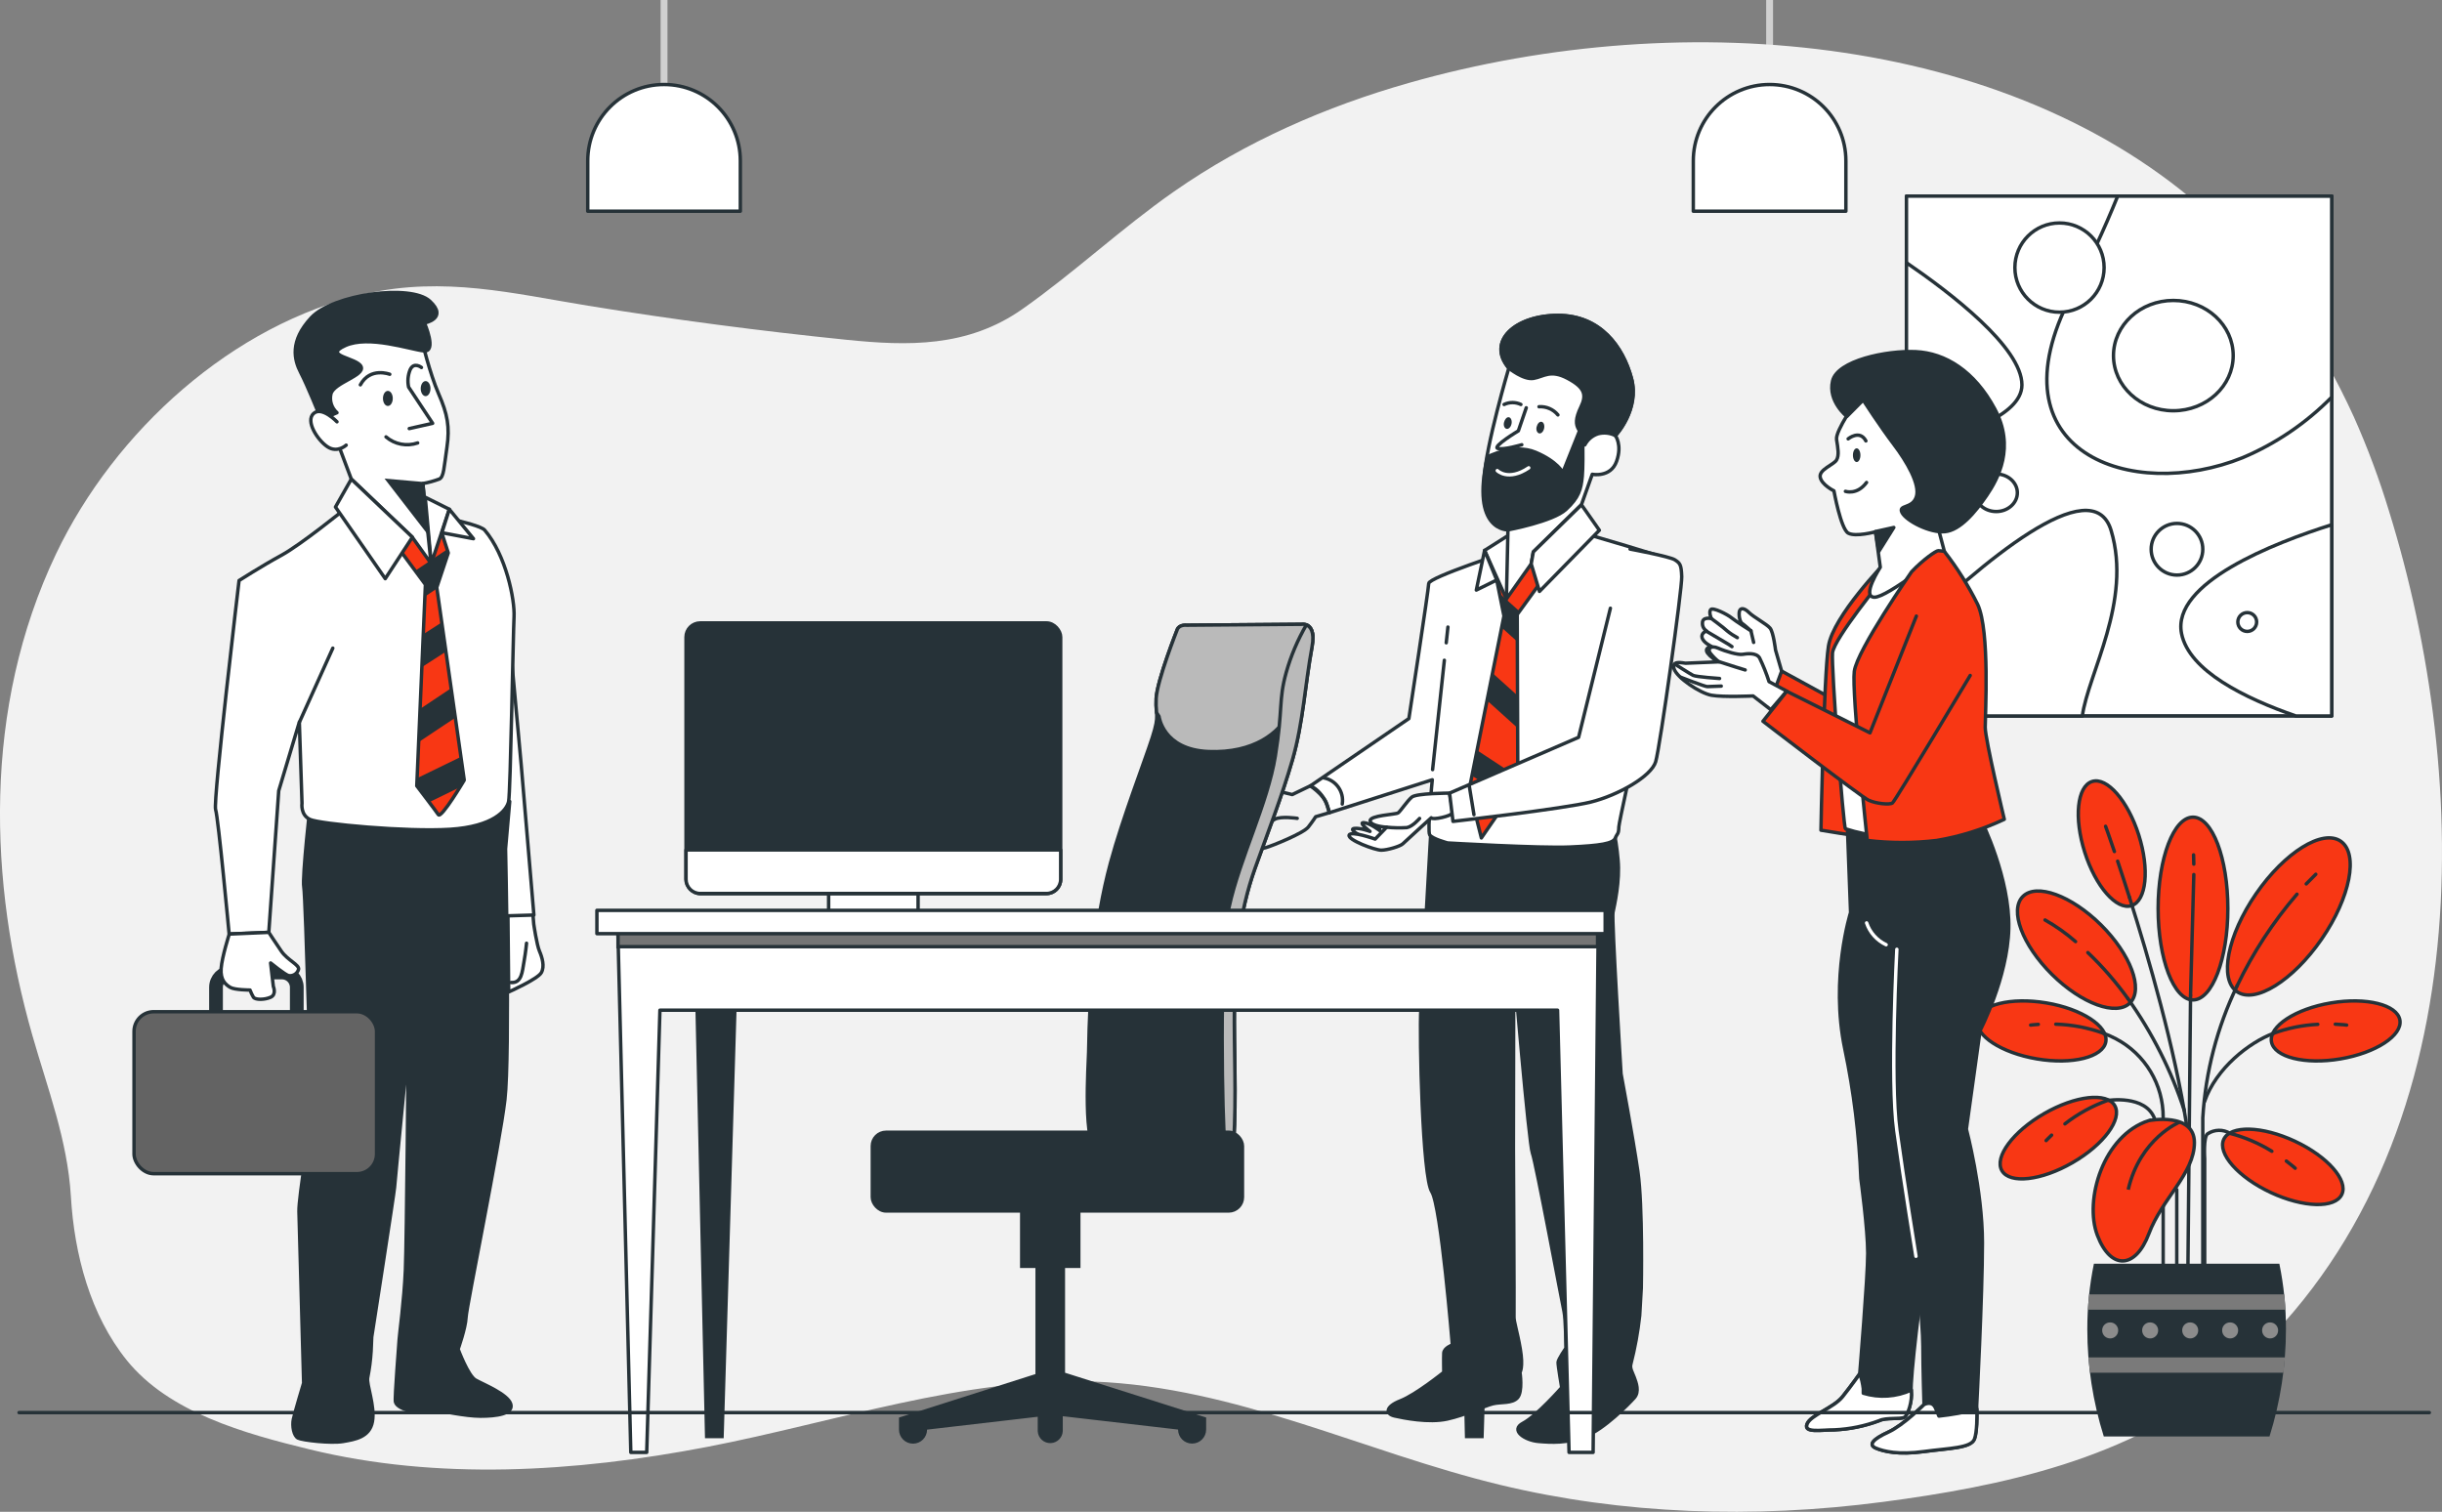 <?xml version="1.0" encoding="UTF-8"?><svg id="Layer_2" xmlns="http://www.w3.org/2000/svg" viewBox="0 0 711.07 440.24"><rect x="0" y="0" width="711.07" height="440.24" fill="#808080" stroke="none"/><defs><style>.cls-1,.cls-2,.cls-3,.cls-4,.cls-5,.cls-6,.cls-7,.cls-8,.cls-9,.cls-10,.cls-11,.cls-12{stroke:#263238;}.cls-1,.cls-2,.cls-5,.cls-13,.cls-10{stroke-miterlimit:10;}.cls-1,.cls-9,.cls-14{fill:#263238;}.cls-2,.cls-3,.cls-4,.cls-15,.cls-6,.cls-7,.cls-8,.cls-9,.cls-11,.cls-12{stroke-linecap:round;}.cls-2,.cls-4,.cls-15,.cls-13,.cls-8{fill:none;}.cls-16{fill:#8c8c8c;}.cls-3{fill:#bababa;}.cls-3,.cls-4,.cls-15,.cls-6,.cls-7,.cls-8,.cls-9,.cls-11,.cls-12{stroke-linejoin:round;}.cls-4{stroke-width:4px;}.cls-5{fill:#757575;}.cls-15{stroke:#fff;}.cls-6{stroke-width:1px;}.cls-6,.cls-7{fill:#fff;}.cls-13{isolation:isolate;opacity:.7;stroke:#f2f2f2;stroke-width:2px;}.cls-17{fill:#7a7a7a;}.cls-10,.cls-11{fill:#f83714;}.cls-12{fill:#636363;}.cls-18{fill:#f2f2f2;}</style></defs><g id="Capa_1"><path class="cls-18" d="M685.34,121.26c-9.58-21-22.41-40.16-39.12-56.16C588.74,10.11,491.22,1.1,410.16,24.17c-23.95,6.82-47.39,16.99-68.37,31.65-15.25,10.65-28.9,23.51-44.11,34.2-16,11.24-33.49,10.72-51.06,8.94-25.29-2.57-50.41-5.88-75.36-9.93-21.73-3.53-41.92-8.64-64.8-3.47-38.65,8.76-73.04,39.89-90.14,75.73-21.43,45.01-19.61,95.73-6.9,140.19,4.41,15.45,10.24,30.49,11.22,46.89,1,17.04,5.71,34.62,16.26,47.72,12.28,15.23,34.25,21.35,53.33,25.99,37,9.02,76.91,6.72,115.83-.77,36.66-7.06,75.08-20.41,112.3-19,41.76,1.59,78.74,20.51,118.52,30.1,35.6,8.58,73.62,9.91,111.38,4.95,34.26-4.5,72.11-12.36,100.51-36.3,75-63.35,70.7-175.49,46.88-252.19-2.86-9.43-6.3-18.65-10.31-27.62Z"/><line class="cls-13" x1="193.36" y1="24.61" x2="193.36"/><line class="cls-13" x1="515.28" y1="24.61" x2="515.28"/><path class="cls-7" d="M193.36,24.61h0c12.27,0,22.21,9.94,22.21,22.21v14.68h-44.43v-14.68c0-12.27,9.94-22.21,22.21-22.21h.01Z"/><path class="cls-7" d="M515.28,24.61h0c12.27,0,22.21,9.94,22.21,22.21h0v14.68h-44.43v-14.68c0-12.27,9.94-22.21,22.21-22.21h0Z"/><rect class="cls-7" x="555.13" y="57.11" width="123.82" height="151.34"/><rect class="cls-7" x="555.13" y="57.11" width="123.82" height="151.34"/><path class="cls-7" d="M678.95,57.11v58.54c-7.4,7.53-16.22,13.52-25.95,17.63-32.12,13-73.82-1.37-49.9-47.16,5-9.43,9.52-19.11,13.53-29h62.32Z"/><path class="cls-7" d="M678.95,152.81v55.69h-10.4c-14.88-5.16-31.13-13.13-33.32-24-2.96-14.78,26.93-26.39,43.72-31.69Z"/><path class="cls-7" d="M606.34,208.5h-51.21v-23.47c21.55-20.91,54.18-48.61,59.59-30.56,6.2,20.65-6.71,41.68-8.38,54.03Z"/><path class="cls-7" d="M588.75,112.09c0,9.16-18.33,15.06-33.62,18.4v-53.99c12.68,8.68,33.62,24.63,33.62,35.59Z"/><ellipse class="cls-7" cx="632.84" cy="103.55" rx="17.43" ry="16.06"/><path class="cls-7" d="M587.42,143.5c0,3-2.76,5.46-6.16,5.46s-6.15-2.44-6.15-5.46,2.76-5.47,6.15-5.47,6.16,2.47,6.16,5.47Z"/><path class="cls-7" d="M641.42,159.94c0,4.15-3.37,7.52-7.52,7.52-4.15,0-7.52-3.37-7.52-7.52s3.37-7.52,7.52-7.52,7.52,3.37,7.52,7.52h0Z"/><path class="cls-7" d="M657.1,181.13c0,1.51-1.23,2.74-2.74,2.74-1.51,0-2.74-1.23-2.74-2.74,0-1.51,1.23-2.74,2.74-2.74h.01c1.51,0,2.73,1.22,2.73,2.73h0Z"/><circle class="cls-6" cx="599.69" cy="77.92" r="12.99"/><ellipse class="cls-10" cx="638.56" cy="264.57" rx="10.15" ry="26.61"/><path class="cls-10" d="M607.04,248.16c3.17,10,9.26,16.95,13.61,15.57s5.29-10.59,2.12-20.57-9.26-17-13.61-15.58-5.29,10.59-2.12,20.58Z"/><path class="cls-10" d="M681.48,308.35c10.33-1.75,18.09-6.81,17.33-11.3s-9.76-6.72-20.08-5-18.08,6.81-17.32,11.3,9.75,6.75,20.07,5Z"/><path class="cls-10" d="M597.49,283.75c8.62,8.55,18.81,12.26,22.76,8.28s.15-14.13-8.47-22.69-18.82-12.26-22.77-8.28-.15,14.13,8.48,22.69Z"/><path class="cls-10" d="M656.92,260.28c-8.34,12.11-10.82,24.86-5.55,28.5s16.32-3.23,24.66-15.33,10.82-24.86,5.55-28.49-16.32,3.22-24.66,15.32Z"/><line class="cls-2" x1="637.85" y1="289.85" x2="637.07" y2="370.81"/><line class="cls-2" x1="638.8" y1="254.67" x2="637.85" y2="289.85"/><line class="cls-2" x1="638.73" y1="248.93" x2="638.8" y2="251.63"/><path class="cls-2" d="M651.42,287.05c-5.81,12.04-9.21,25.1-10,38.45v50"/><path class="cls-2" d="M668.84,260.39c-6.96,8.08-12.82,17.04-17.42,26.66"/><path class="cls-2" d="M674.32,254.59s-1,1-2.78,2.8"/><path class="cls-2" d="M619.62,290.81c7.12,9.99,12.67,21.02,16.45,32.69"/><path class="cls-2" d="M607.95,277.39c4.3,4.1,8.2,8.6,11.67,13.42"/><path class="cls-2" d="M595.48,267.9c3.17,1.79,6.15,3.89,8.89,6.29"/><path class="cls-2" d="M620.05,261.26c5.62,17.69,13.16,43.83,16.68,66.51"/><path class="cls-2" d="M616.62,250.77c1,3,2.17,6.52,3.43,10.49"/><path class="cls-2" d="M613.11,240.62s1,2.71,2.57,7.35"/><path class="cls-2" d="M661.93,300.93c-7,2.66-16.63,10.09-20,19.82"/><path class="cls-2" d="M674.9,298.29c-4.44,.22-8.82,1.11-13,2.64"/><path class="cls-2" d="M683.3,298.5s-1.25-.18-3.31-.26"/><path class="cls-10" d="M661.23,347.27c9.49,4.43,18.75,4.67,20.67,.54s-4.2-11.07-13.69-15.5-18.75-4.68-20.68-.55,4.21,11.07,13.7,15.51Z"/><path class="cls-2" d="M661.53,335.25c-3.77-2.34-7.88-4.09-12.17-5.21-2.02-1.23-4.56-1.18-6.53,.12-1.29,.86-.86,7.28-.86,7.28v33.37"/><path class="cls-2" d="M668.32,340.19s-.92-.85-2.57-2.09"/><path class="cls-10" d="M593.11,308.35c-10.33-1.75-18.08-6.81-17.32-11.3s9.75-6.72,20.07-5,18.09,6.81,17.32,11.3-9.76,6.75-20.07,5Z"/><path class="cls-2" d="M612.42,300.85c1.27,.47,2.5,1.02,3.7,1.65,8.52,4.47,13.82,13.32,13.76,22.94v44.06"/><path class="cls-2" d="M598.61,298.24c4.71,.14,9.37,1.02,13.81,2.61"/><path class="cls-2" d="M591.29,298.5s.82-.12,2.23-.2"/><path class="cls-10" d="M603.47,338.57c-9.07,5.23-18.27,6.27-20.55,2.32s3.24-11.39,12.31-16.62,18.28-6.27,20.55-2.32-3.23,11.39-12.31,16.62Z"/><path class="cls-2" d="M601.27,327.27c3.73-2.9,7.89-5.19,12.33-6.8,0,0,11.25-1.86,13.82,5.41"/><path class="cls-2" d="M595.8,332.14s.56-.62,1.59-1.59"/><path class="cls-10" d="M625.71,326.31s13.26-2.56,13.26,6.42-9.41,16.26-13.26,26.53-11.12,10.7-15,.43,1.71-29.1,15-33.38Z"/><path class="cls-10" d="M634.7,326.74s-11.56,4.71-15,19.68"/><line class="cls-2" x1="633.84" y1="346.42" x2="633.84" y2="370.81"/><path class="cls-14" d="M612.59,418.3c-3.18-10.1-4.8-20.62-4.8-31.21-.01-6.41,.63-12.81,1.92-19.09h54c1.29,6.28,1.94,12.68,1.92,19.09,0,10.59-1.62,21.11-4.79,31.21h-48.25Z"/><path class="cls-17" d="M665.14,376.92c.16,1.47,.27,3,.36,4.46h-57.54c.09-1.5,.21-3,.37-4.46h56.81Z"/><path class="cls-17" d="M608.58,399.73c-.18-1.48-.34-3-.46-4.46h57.23c-.12,1.49-.28,3-.46,4.46h-56.31Z"/><path class="cls-16" d="M658.69,387.33c-.05,1.29,.95,2.37,2.24,2.42,1.29,.05,2.37-.95,2.42-2.24,.05-1.29-.95-2.37-2.24-2.42-.03,0-.06,0-.09,0-1.26-.03-2.3,.97-2.33,2.23h0Z"/><path class="cls-16" d="M647.05,387.33c-.05,1.29,.95,2.37,2.24,2.42,1.29,.05,2.37-.95,2.42-2.24,.05-1.29-.95-2.37-2.24-2.42-.03,0-.07,0-.1,0-1.26-.02-2.3,.98-2.32,2.24h0Z"/><path class="cls-16" d="M635.42,387.33c-.05,1.29,.95,2.37,2.24,2.42,1.29,.05,2.37-.95,2.42-2.24,.05-1.29-.95-2.37-2.24-2.42-.03,0-.06,0-.09,0-1.26-.03-2.3,.97-2.33,2.23h0Z"/><path class="cls-16" d="M623.76,387.33c-.05,1.29,.95,2.37,2.24,2.42,1.29,.05,2.37-.95,2.42-2.24,.05-1.29-.95-2.37-2.24-2.42-.03,0-.06,0-.09,0-1.26-.03-2.3,.97-2.33,2.23h0Z"/><path class="cls-16" d="M612.12,387.33c-.05,1.29,.95,2.37,2.24,2.42,1.29,.05,2.37-.95,2.42-2.24,.05-1.29-.95-2.37-2.24-2.42-.03,0-.07,0-.1,0-1.26-.02-2.3,.98-2.32,2.24h0Z"/><path class="cls-7" d="M518.78,195.42l-1.78-6.16s-.6-5.17-1.59-6.36-4.78-3.18-6.17-4.57-2.58-1.4-2.78-.2,.2,3,.79,3.38,2.59,2.18,2.59,2.18c0,0-4.43-2.77-5.63-3.77s-5.5-3.19-6.1-2.39,.2,2.58,.2,2.58c0,0-2.58-.56-2.58,1.23-.08,.96,.38,1.87,1.19,2.39,0,0-1.7,.57-1.3,2s2.72,2.5,2.72,2.5c0,0-2.28,.37-1.09,2s6.23,4.87,8.81,6.07c1.88,.83,3.81,1.56,5.77,2.18l6.36,4.58,.59-7.64Z"/><path class="cls-8" d="M498.31,180.11s3.78,2.79,4.57,3.58c.93,.76,1.94,1.43,3,2"/><polyline class="cls-8" points="497.04 183.91 503.41 187.68 504.32 188.3"/><line class="cls-8" x1="509.84" y1="183.69" x2="510.63" y2="187.07"/><polygon class="cls-11" points="535.88 204.77 518.79 195.42 515.8 203.57 533.5 219.68 535.88 204.77"/><path class="cls-11" d="M548.87,163.92s-15.08,15.49-16.45,24.23-2.19,53.6-2.19,53.6c0,0,10.5,1.75,11.5,1.75h6.35s-2.58-39.91-.79-53.61,8.33-26,8.33-26c-2.19-.73-4.56-.72-6.75,.03Z"/><path class="cls-9" d="M537.86,239.02l1,26.72s-6,19-1.67,39.75c2.61,12.43,4.17,25.06,4.67,37.75,0,0,2,14.69,2,21.71s-2.34,35.07-2.34,35.07c0,0-2.34,3.34-5,6.68s-9.35,5.35-10.36,8,4,1.67,8,1.67c4.45-.2,8.83-1.11,13-2.67,2-1,6.34-.34,7.35-1s2.33-4.67,2-7.68,2.67-29.39,4.68-39.75-1-30.39-1-30.39c0,0,6-54.11,6.34-57.46s4-18.7,3.34-24.38-1.33-14.7-1.33-16-30.68,1.98-30.68,1.98Z"/><path class="cls-9" d="M552.89,269.75s-3.34,34.41-2,50.44,3.68,34.07,5.35,38.41,3.67,27.06,3.67,33.41,.34,17,.34,17c0,0-6,6-10.36,8s-6,3.67-3.67,4.67,6.68,2,14,1,13.69-1,14.69-3.68,.67-9.69,.67-9.69c0,0,1.67-32.06,1.67-47.43s-4.68-33.07-4.68-33.07l4-28.72s8-15.37,8.35-29.73-7.68-31.06-8.35-32.07-28.72,2-28.72,2"/><path class="cls-15" d="M543.53,268.75c.94,2.8,3,5.1,5.68,6.35"/><path class="cls-7" d="M556.56,405.03c0-.08,0-.17,0-.25-4.4,2-9.38,2.33-14,.92v-1.34c-.18-1.48-.51-2.93-1-4.34,0,0-2.34,3.34-5,6.68s-9.35,5.35-10.36,8,4,1.67,8,1.67c4.45-.2,8.83-1.11,13-2.67,2-1,6.34-.34,7.35-1s2.34-4.66,2.01-7.67Z"/><path class="cls-7" d="M574.93,419.06c.77-2.06,.75-6.68,.7-8.7-3.63,.94-7.32,1.6-11.05,2l-1-2.34c-1-2.34-3.34-1-3.34-1,0,0-6,6-10.36,8s-6,3.67-3.67,4.67,6.68,2,14,1,13.72-.96,14.72-3.63Z"/><path class="cls-7" d="M548.48,168.29s-14.5,17.67-14.89,21.84,3.17,50.83,3.77,51.22c3.48,1.13,7.08,1.85,10.72,2.15,2.78,0,6.15-.4,6.15-.4,0,0-1.58-46.06-.39-55.79s9.13-18.46,10.72-22.63-4.77-4.37-6.55-3.77-9.53,7.38-9.53,7.38Z"/><path class="cls-7" d="M540.93,116.27s-6.55,9.14-6.15,11.72,.79,4.56,0,5.95-5.16,2.78-4.77,5,4,4,4,4c0,0,2,11.12,4.17,12.31s7.94-.4,7.94-.4l1.39,10.33s-5.55,8.53-1.78,8.73,20.45-13.3,20.45-13.3l-1.59-6s3.57-7.94,3.77-15.88-7.34-21.05-13.3-23.83-10.55-1.21-14.13,1.37Z"/><polygon class="cls-9" points="546.09 154.79 551.45 153.6 547.09 160.55 546.09 154.79"/><path class="cls-8" d="M537.36,143.08s3.37,1.19,6.15-2.58"/><path class="cls-14" d="M541.73,132.55c0,1.1-.49,2-1.09,2s-1.1-.89-1.1-2,.49-2,1.1-2,1.09,.95,1.09,2Z"/><path class="cls-8" d="M538.15,127.79s3.38-2.78,5.17,.6"/><path class="cls-9" d="M542.52,116.5s5.16,7.94,8.94,12.91,7.74,11.71,6.55,15.29-5.36,2.18-4.17,4.56,8.14,6,12.51,5.56,8.73-5.56,12.11-10.52,8.34-14.1,2.38-25.22-14.49-16.28-23-16.67-22.83,2.58-24.22,8.53,4.17,10.33,4.17,10.33l4.73-4.77Z"/><path class="cls-11" d="M556.62,166.5s-15.89,22.84-16.68,29,3.77,49.24,3.77,49.24c6.73,.8,13.52,.8,20.25,0,6.8-1.14,13.42-3.22,19.66-6.16,0,0-5.56-23.22-5.56-26.8s1.39-28-2.18-35.74c-2.71-5.48-5.97-10.66-9.73-15.48-.59-.1-1.19-.17-1.79-.2-.6,0-4.37,2.57-7.74,6.14Z"/><path class="cls-7" d="M520.28,201.25l-5.16-2.75c-.76-2.38-1.69-4.7-2.78-6.95-1-1.59-3.77-1.19-5-1s-4.77-.8-7-1.79-3.18,.2-2.38,1.39c.75,.97,1.61,1.83,2.58,2.58,0,0-9.13,.4-9.73,.4s-4.17-1-3.37,1.59,7.54,7.14,10.92,7.74,12.11,.2,12.11,.2l5.16,4,4.65-5.41Z"/><polyline class="cls-8" points="500.63 192.71 505.59 194.3 508.17 195.09"/><path class="cls-8" d="M487.87,193.5s4.23,2.72,5.14,3.17,7.7,.91,7.7,.91"/><path class="cls-8" d="M489.42,197.22s7,2.72,7.7,2.72,4.08-.15,4.08-.15"/><path class="cls-11" d="M558.01,179.41l-13.5,34-24.23-12.11-6.94,8.73s28.59,22,30.77,23,6.15,1.39,6.95,.79,22.63-37.13,22.63-37.13"/><path class="cls-15" d="M552.33,276.44s-2,38.1,0,52.75,5.57,36.64,5.57,36.64"/><path class="cls-9" d="M416.59,243.1s-2.41,42.7-2.86,50.69,.46,49.07,3.18,53.21,6,44.64,6,44.64c0,0-2.42,.88-2.5,2.36s0,5.62,0,5.62c0,0-8.05,6.5-12.59,8.28s-4.35,3.84-1.73,4.43,9.94,2.07,15.32,.89,10.87-3.85,13.26-4.44,5.62,0,7.2-1.77,.72-7.39,.72-7.39c0,0,1-1.48,.09-6.8s-1.91-8-1.83-9.46-.17-49.07-.17-49.07l.09-53.51s4.41,52.32,5.45,55,8.73,44.05,9.2,46.12,.58,10.64,.58,10.64c0,0-2.26,3.25-2.31,4.14s1.06,7.39,1.06,7.39c0,0-7.27,8.28-11.23,10.35s.6,5,4.43,5.32,8.24,.59,13.68-1.48,12.66-9.46,14.24-11.23,.54-4.44,0-5.91-1.33-2.66-1-3.85c1.19-4.66,2.06-9.4,2.58-14.19,.24-4.14,.46-8,.46-8,0,0,.47-23.94-1-34s-4.89-28.38-4.89-28.38c0,0-2.76-44.94-2.35-47s2.07-9.12,1.47-15.37c-.28-3.29-.78-6.55-1.52-9.76l-53.03,2.53Z"/><path class="cls-7" d="M439.53,160.5s-23.47,7.63-23.51,9.4-5.78,39.35-5.78,39.35l-28.68,19.6s4.05,2.74,4.78,5.29l.72,2.54,30-9.61s-1.51,14.88-.75,16.05,5.23,2.35,5.23,2.35c0,0,26.79,1.57,35.61,1.18s12.55-1,13.17-2.55,1-1,1.06-3.33,16.13-73.22,16.15-74.4c-.03-1.56-.89-2.98-2.26-3.72-1.55-.78-22.37-6.85-22.37-6.85l-23.37,4.7Z"/><polygon class="cls-11" points="435.82 168.9 437.93 179.37 427.81 229.88 431.35 244.01 441.97 228.6 441.79 178.94 450.19 167.38 446.48 160.71 435.82 168.9"/><polygon class="cls-14" points="428.61 225.88 439.09 232.77 441.97 228.6 441.96 226.27 430.1 218.48 428.61 225.88"/><polygon class="cls-14" points="434.6 196 433 203.98 441.91 212 441.88 202.55 434.6 196"/><polygon class="cls-14" points="436.6 172.76 437.93 179.37 437.25 182.75 441.82 186.84 441.8 178.94 442.47 178.02 436.6 172.76"/><line class="cls-8" x1="421.12" y1="187.18" x2="421.61" y2="182.6"/><line class="cls-8" x1="417.15" y1="224.11" x2="420.57" y2="192.27"/><polygon class="cls-7" points="438.64 174.43 432.29 160.28 440.63 155 438.64 174.43"/><polygon class="cls-7" points="432.29 160.28 429.88 171.83 435.82 168.9 432.29 160.28"/><path class="cls-7" d="M439.34,107.18s-6.69,22.6-7.17,32,2.39,13.45,4.79,14.26l2.13,.8-.45,20.18,7.22-10.22,.62-3.5,14-13.72,3.16-8.87s5.36,1.07,7.08-3.77-.37-7.53-.37-7.53c0,0,7.16-7.53,4.68-16.68s-9-18.29-21.38-18.29-20.86,7.54-14.31,15.34Z"/><path class="cls-9" d="M475.05,110.14c-2.49-9.14-9-18.29-21.38-18.29s-20.88,7.53-14.33,15.33c0,0,4.23,3.5,7.2,3s4.9-2.69,9.95,0,5.54,4.84,3.85,8.34-1.46,5.11-.69,6.46c.1,.16,.19,.33,.27,.51l-4.85,12.13s-1.54-3.23-7.94-5.92-14,1.35-14,1.35c-5,21.74,6,21.24,6,21.24,0,0,13-2.42,16.81-5.91s4.44-5.92,4.79-9.69c.21-2.23,.2-7.22,.15-10.9,.35,1,.59,1.76,.59,1.76,.81-1.54,2.19-2.7,3.84-3.23,1.71-.46,3.53-.27,5.1,.54,0,0,7.12-7.57,4.64-16.72Z"/><path class="cls-8" d="M444.42,118.75l-2.3,6.72s-7.64,4.58-6,5.11,7-1.07,7-1.07"/><path class="cls-15" d="M435.98,137.04s3.16,3.23,9.16-.81"/><path class="cls-14" d="M449.63,124.71c-.18,.93-.82,1.61-1.42,1.5s-1-.94-.78-1.88,.82-1.61,1.43-1.51,.95,.95,.77,1.89Z"/><path class="cls-14" d="M440.14,123.38c-.18,.94-.82,1.62-1.43,1.51s-1-.95-.77-1.88,.81-1.61,1.42-1.51,.96,1,.78,1.88Z"/><path class="cls-8" d="M437.97,117.78c1.55-.73,3.34-.73,4.89,0"/><path class="cls-8" d="M448.14,118.44c2.11-.14,4.16,.75,5.5,2.38"/><polygon class="cls-7" points="445.86 164.21 448.27 172.22 465.71 154.41 460.5 146.99 446.48 160.71 445.86 164.21"/><path class="cls-7" d="M396.35,243.5s-3.75-2-2.06-2.25,4.63,.85,4.63,.85c0,0-3.6-2.68-1.77-2.54s4.73,2.4,4.73,2.4c0,0-.93-2.4,.88-1.69,1.05,.39,2,1.02,2.77,1.83,0,0-2,2.39-3.72,2.67s-1.28,.56-2.39,.14-3.07-1.41-3.07-1.41Z"/><path class="cls-7" d="M422.09,230.96s-9.62,0-11,1.16-3.32,4.15-4,4.61-8.32,.7-8.12,2.31,4.8,1.84,4.8,1.84l-3.35,3.46s-7.09-2.53-7.58-1.15,7.51,4.38,9.35,4.38,5.57-1.15,6.27-1.84,8.3-7.59,8.3-7.59c.33,.76,5.85-.52,6.08-1.33s-.75-5.85-.75-5.85Z"/><path class="cls-8" d="M403.72,240.88c1.97,.2,3.95,.24,5.92,.12,1.69-.28,3.72-2.67,3.72-2.67"/><path class="cls-7" d="M468.92,177.12l-9.26,37.59-37.57,16.25,1,8.23s32.28-3.68,40.15-5.64,17.6-7.44,18.87-11.75,7.7-50.36,7.58-53.88-.5-3.92-2-4.9-13.05-3.13-13.05-3.13"/><line class="cls-8" x1="427.82" y1="228.81" x2="429.19" y2="237.23"/><path class="cls-8" d="M385.33,226.5c3.63,.59,6.1,4.01,5.51,7.64h0"/><path class="cls-8" d="M381.56,228.83l-5.29,2.55c-1.43-.4-2.89-.71-4.36-.92-.92,0-2.1,1.15-4.84,0s-5-2.77-5.06-.69c-.07,1.81,.99,3.47,2.67,4.15,1.38,.46,3,1.15,3,1.15l-8.73,8.77s-4.48,4.38-3.35,5.07,11.34-1.61,13-2.08,10.93-4.15,12.36-6,2.14-3,2.14-3l4-1.18s-1.05-5.76-5.54-7.82Z"/><path class="cls-8" d="M377.73,238.3s-4.59-.69-6.46,.23-4.5,5.08-4.5,5.08c0,0-6,1.84-7.45,3.22"/><rect class="cls-7" x="241.28" y="255.67" width="26.05" height="9.77"/><rect class="cls-9" x="199.76" y="181.4" width="109.09" height="78.82" rx="4.13" ry="4.13"/><path class="cls-7" d="M199.76,247.5v8.56c0,2.28,1.85,4.13,4.13,4.13h100.83c2.28,0,4.13-1.85,4.13-4.13h0v-8.56h-109.09Z"/><path class="cls-1" d="M378.99,181.79l-33.48,.27s-2.21-.27-2.76,1.39c0,0-5.81,14.66-6.09,19.91s1.11,4.43-1.1,11.34-8.58,23.24-12.18,36.52c-4.83,17.84-6.09,36.79-6.39,55.2-.05,3-1.82,28.39,2.78,28.39,3.82,0,39,4.67,39.46-2.12,1.69-27.06-3.2-53.5,6.2-79.81,3.65-10.22,7.84-21,10.93-31.71s3.64-21.8,5.67-32.75c1.39-7.46-3.04-6.63-3.04-6.63Z"/><path class="cls-3" d="M382.26,185.1c-.33-3.86-3.27-3.31-3.27-3.31l-33.48,.27s-2.21-.27-2.76,1.39c0,0-5.81,14.66-6.09,19.91-.07,1.39-.03,2.79,.12,4.17l.71,1.09s1.11,9.68,14.39,10.23,20.74-5.53,23.54-11.35,3.87-15.21,6.09-20.75c.22-.56,.47-1.11,.75-1.65Z"/><path class="cls-3" d="M374.5,195.9c-2.24,8.09-.89,10.33-3.14,24.25-2.25,13.92-10.32,29.63-13.47,44s-1.79,65.1-1.34,67.35c.17,1.19,.24,2.4,.19,3.6,1.51-.56,2.42-1.34,2.49-2.4,1.69-27.06-3.2-53.5,6.2-79.81,3.65-10.22,7.84-21,10.93-31.71s3.64-21.8,5.67-32.75c.85-4.58-.49-6-1.66-6.48v.05c-2.53,4.37-4.51,9.04-5.87,13.9Z"/><path class="cls-1" d="M309.86,400.18l-.23-.18v-31.25h4.49v-19.75h-16.61v19.75h4.49v31.75l-39.73,12.66v3.15c0,1.98,1.61,3.59,3.6,3.58,1.98,0,3.58-1.61,3.58-3.58v-.45l33.22-3.86v4.76c.1,1.74,1.59,3.07,3.32,2.97,1.6-.09,2.88-1.37,2.97-2.97v-4.92l34.57,4v.45c0,1.98,1.61,3.59,3.6,3.58,1.98,0,3.58-1.61,3.58-3.58v-3.15l-40.85-12.96Z"/><rect class="cls-1" x="254.01" y="329.72" width="107.77" height="22.91" rx="4" ry="4"/><polygon class="cls-1" points="210.24 418.31 205.77 418.31 202.86 287.82 214.16 287.82 210.24 418.31"/><polygon class="cls-1" points="431.53 418.31 427.05 418.31 424.14 287.82 435.44 287.82 431.53 418.31"/><polygon class="cls-7" points="179.83 267.64 183.68 422.93 188.31 422.93 192.16 294.17 453.53 294.17 456.88 422.93 463.89 422.93 465.4 267.64 179.83 267.64"/><rect class="cls-5" x="179.96" y="271.37" width="285.23" height="4.3"/><rect class="cls-7" x="173.81" y="265.09" width="293.59" height="6.79"/><line class="cls-8" x1="707.38" y1="411.35" x2="5.55" y2="411.35"/><path class="cls-7" d="M155.42,269.11s.87,6,1.66,7.85,1.58,4.46,.53,6.3-9.49,5.6-9.49,5.6l-.23-23.45,7.12-1.13,.41,4.83Z"/><path class="cls-7" d="M153.32,274.67s-.23,2.55-.75,5.44-.63,6.23-3.78,6"/><polygon class="cls-7" points="146.53 165.38 151.78 222.88 155.46 266.46 146.8 266.72 142.33 227.86 146.53 165.38"/><path class="cls-9" d="M90.47,233.05s-2.54,22.42-2,25.3,2.28,67.56,2.28,67.56c0,0-3.84,22.73-3.7,26.89s1.37,49.95,1.37,49.95c0,0-2.6,8.64-3,10.56s.11,4.81,1.37,5.45,9.54,1.6,13.08,1,7.74-1.28,8.57-5.77-1.78-10.88-1.38-12.8c.51-2.54,.84-5.11,1-7.69l.18-4.16s6.58-42.26,6.64-43.54,4-41.31,4-41.31c0,0-.46,56.36-.83,65.32-.37,8.96-1.76,18.89-1.81,20.17s-1.36,17-1.09,18.25,2.47,2.24,4.37,2.56,7.05,0,8,0,7.93,1.6,12.42,1.6,9.63-.64,8.79-3.52-8.08-5.76-10.27-7-5.07-9-5.07-9c0,0,2.18-6.08,2.32-9.28s9.8-50.27,11.31-63.4c1.51-13.13,.19-73,.19-73l1.21-13.81s-37.76,7.04-57.95-.33Z"/><path class="cls-7" d="M100.32,148.31s-12.6,10.24-18.38,13.39-12.33,7.35-12.33,7.35c0,0-7.62,64.33-6.83,66.69s3.94,36.23,3.94,36.23l11.55-.47,2.89-41.22,6-20,.78,23.63s-.52,3.42,2.37,4.73,28.11,3.66,40.73,2.86,16.54-5.52,17.07-8.14,1.31-48.73,1.57-53.72-2.33-18-8.56-25.29c-1.71-2-20.84-5.53-20.84-5.53,0,0-13.13-4.18-19.96-.51Z"/><path class="cls-11" d="M116.75,160.59l7.12,9.63-2.51,58.63s5.44,7.12,6.28,8.38,7.54-10.05,7.54-10.05l-8-56.12,3.35-10.05-1.9-5.88-9.41-2.92-2.47,8.38Z"/><polygon class="cls-14" points="122.84 194.27 129.87 189.74 128.66 181.21 123.25 184.69 122.84 194.27"/><polygon class="cls-14" points="123.87 170.22 123.72 173.73 127.26 171.35 127.22 171.06 130.57 161.01 130.23 159.95 120.9 166.2 123.87 170.22"/><path class="cls-14" d="M135.18,227.18l-1-6.77-12.76,6.21-.09,2.23s1.89,2.47,3.61,4.76l8.93-4.34c.79-1.23,1.31-2.09,1.31-2.09Z"/><polygon class="cls-14" points="122.32 206.43 121.9 216.11 132.6 208.98 131.38 200.39 122.32 206.43"/><line class="cls-8" x1="87.2" y1="210.27" x2="96.91" y2="188.74"/><polygon class="cls-7" points="125.57 164.12 130.84 148.3 123.82 144.79 125.57 164.12"/><polygon class="cls-7" points="130.84 148.3 137.87 156.87 128.67 155.13 130.84 148.3"/><path class="cls-7" d="M122.72,98.67s2.41,10.1,5,16,3.29,9.66,2.42,15.59-.88,8.57-2.2,9.23c-1.57,.59-3.18,1.03-4.83,1.32l2.41,23.28-5.49-7.69-17.74-16.9-9.66-25.7s-5-6.15,1.54-13.83c6.54-7.68,24.16-6.79,28.55-1.3Z"/><path class="cls-9" d="M95.05,121.5l3.07-1.32c-1.55-1.37-2.23-3.48-1.76-5.49,.88-3.29,9.89-5.27,8.79-7.91s-11.42-3.07-4.61-6.15,18.88,1.1,22.84,1.54,.22-8.12,.22-8.12c0,0,7-1.32,1.53-6.37s-28.11-2-34.48,4.83-5,12.3-3.07,16,5.49,12.52,5.49,12.52l1.98,.47Z"/><path class="cls-7" d="M98.12,122.83s-4.39-4.62-6.81-2.42,1.1,7.69,4,9.66,5.49-.44,5.49-.44"/><path class="cls-8" d="M122.72,107.01s-2.2-1.75-3.3,.66c-.65,1.6-.8,3.36-.44,5.05l7,10.55-6.81,1.53"/><path class="cls-8" d="M121.62,128.98c-3.17,1.1-6.68,.43-9.22-1.76"/><path class="cls-8" d="M113.49,108.99s-5.71-2.2-8.56,3.07"/><ellipse class="cls-14" cx="112.94" cy="116.02" rx="1.43" ry="2.2"/><path class="cls-14" d="M125.35,113.16c0,1.22-.64,2.2-1.42,2.2s-1.43-1-1.43-2.2,.64-2.19,1.43-2.19,1.42,.98,1.42,2.19Z"/><polygon class="cls-1" points="123.16 140.84 113.06 139.96 124.26 154.45 123.16 140.84"/><polygon class="cls-7" points="102.29 139.52 97.68 147.64 112.18 168.51 120.08 156.43 102.29 139.52"/><path class="cls-4" d="M67.2,283.19h14.92c2.37,0,4.3,1.93,4.3,4.3h0v10.01h-23.52v-10c0-2.37,1.92-4.3,4.29-4.31h.01Z"/><rect class="cls-12" x="39.03" y="294.61" width="70.62" height="47.17" rx="5.72" ry="5.72"/><path class="cls-7" d="M78.27,271.5s1.84,2.88,3.67,5.51,5.26,3.94,5,5.25c-.35,1.26-1.6,2.06-2.89,1.84-1.05-.26-5.25-3.68-5.25-3.68l.79,6.83s1,2.36-.79,3.15-4.46,.79-5,0c-.39-.67-.73-1.37-1-2.1,0,0-4.47,0-5.78-.79s-2.89-2.1-2.63-5.51,2.37-10,2.37-10l11.51-.5Z"/></g></svg>